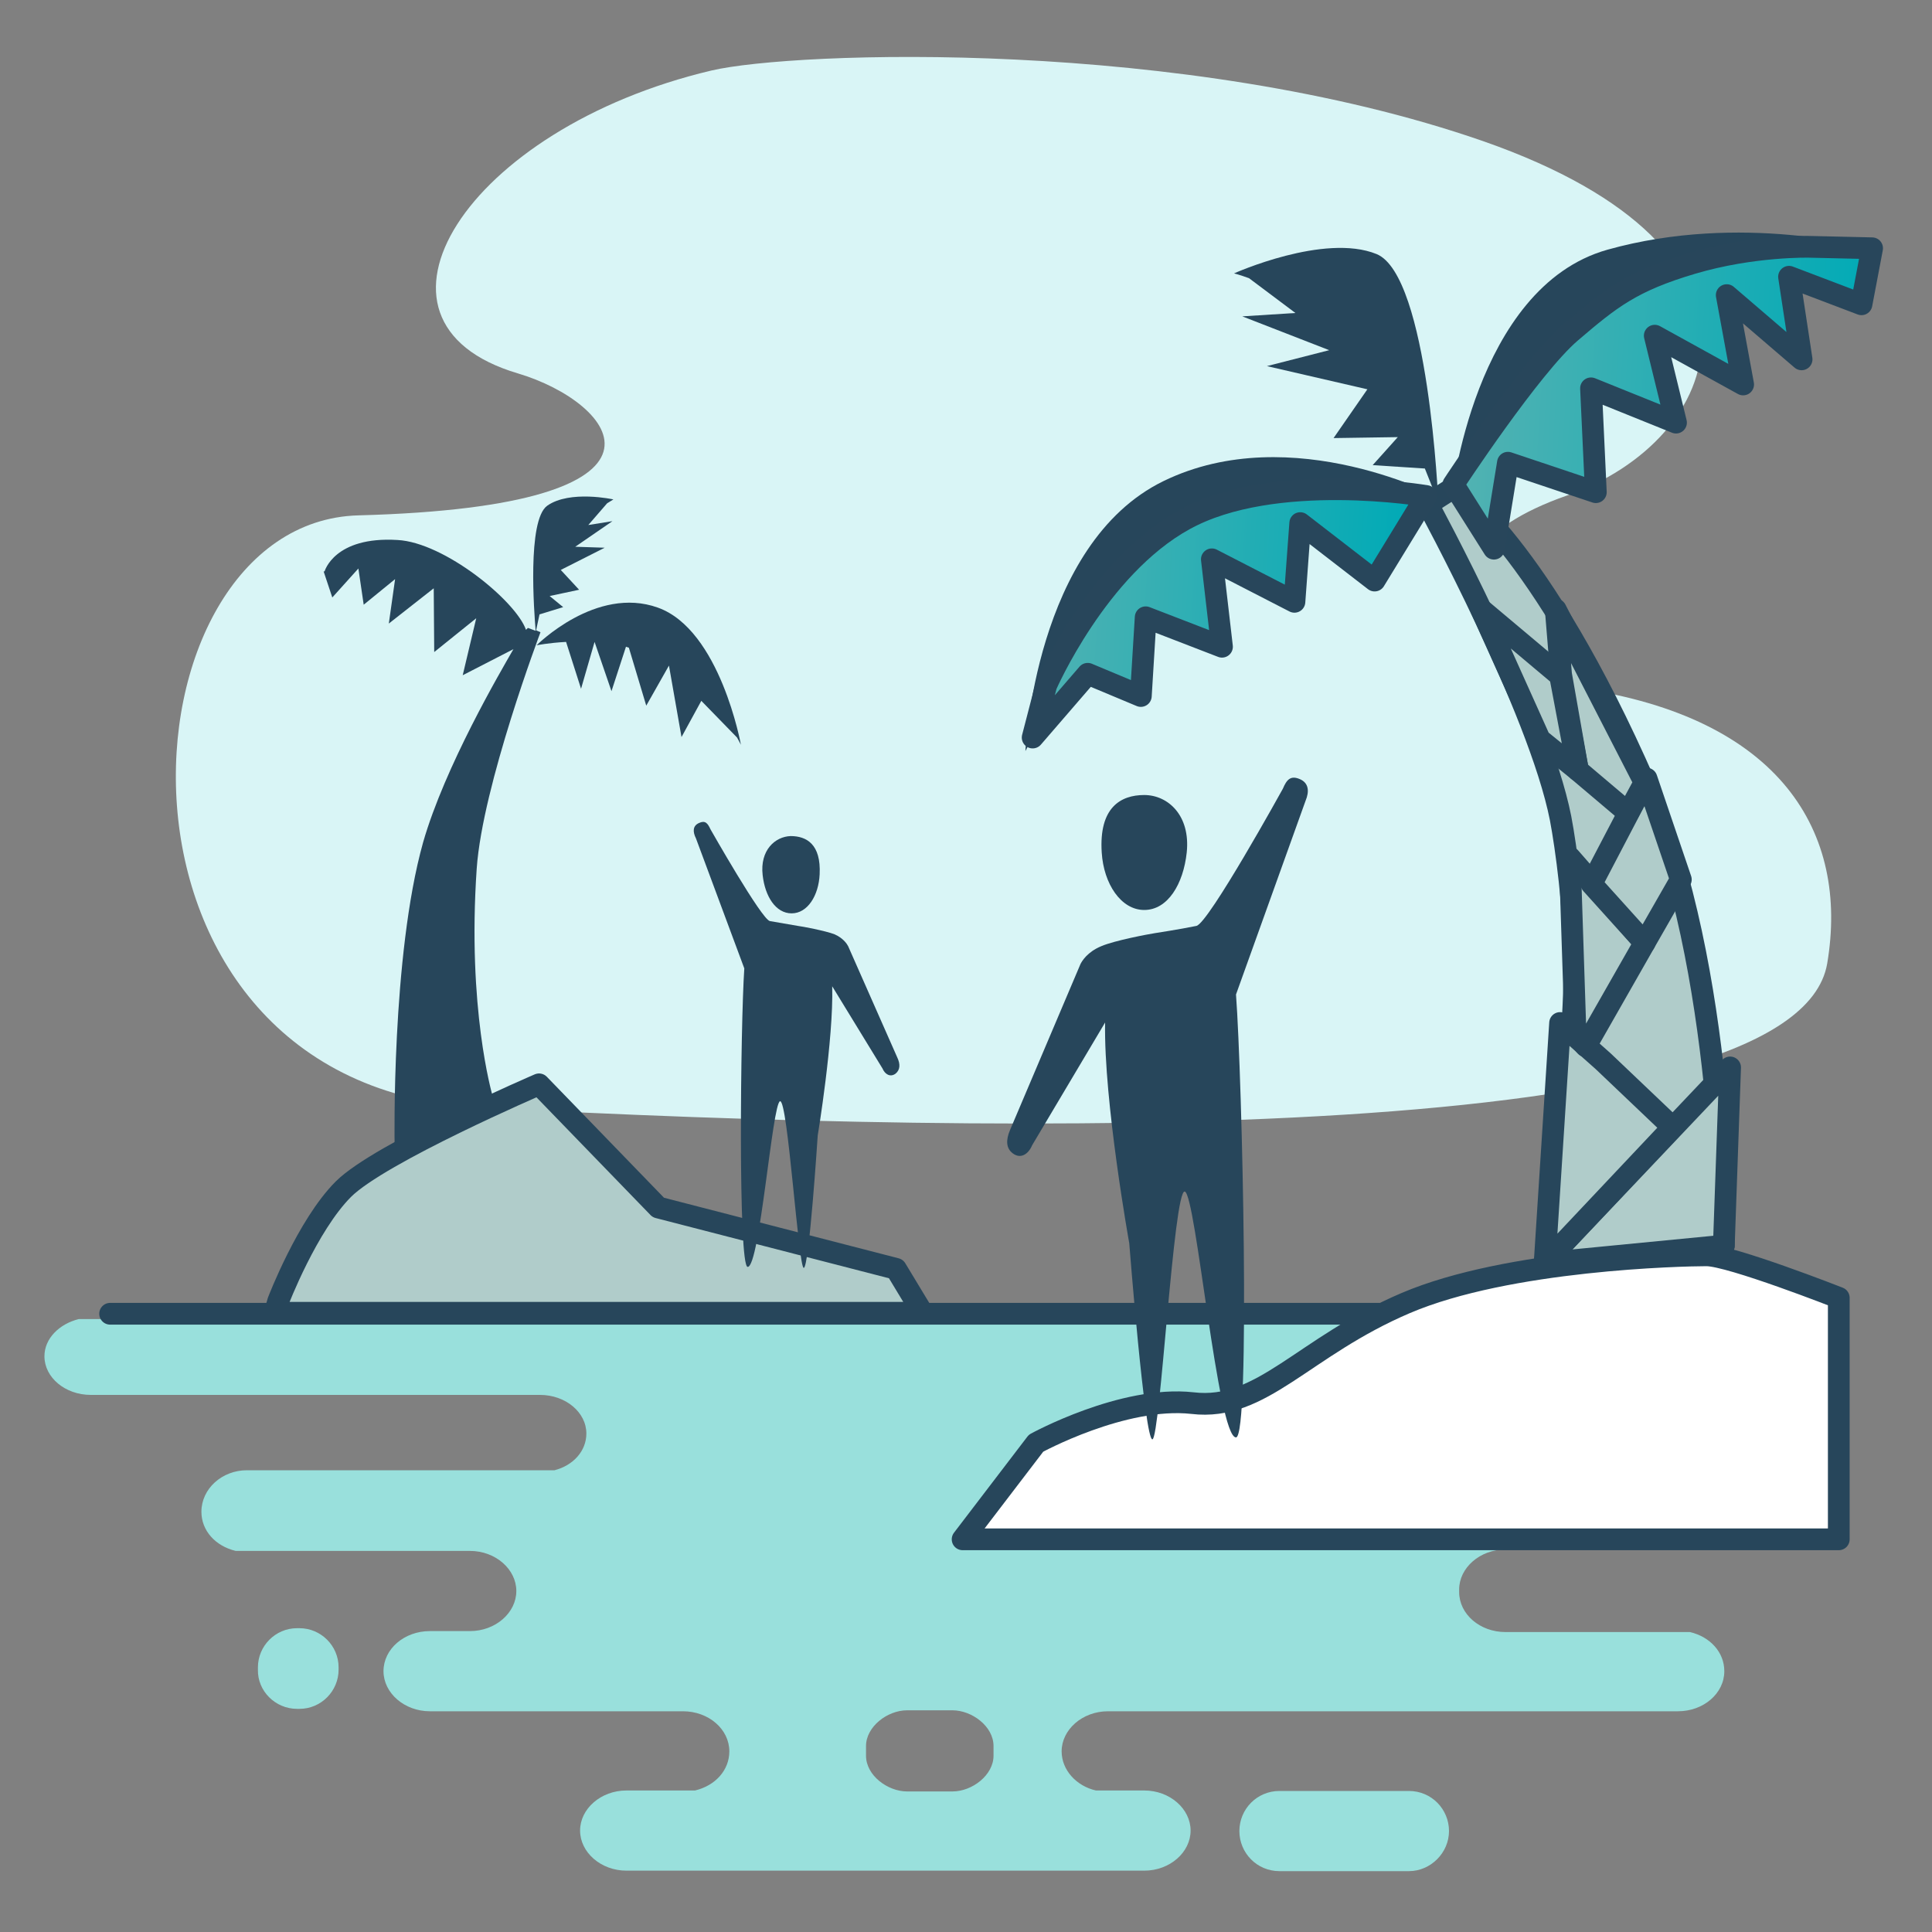 <?xml version="1.0" encoding="utf-8"?>
<!-- Generator: Adobe Illustrator 23.0.3, SVG Export Plug-In . SVG Version: 6.00 Build 0)  -->
<svg version="1.1" id="Calque_1" xmlns="http://www.w3.org/2000/svg" xmlns:xlink="http://www.w3.org/1999/xlink" x="0px" y="0px"
	 viewBox="0 0 400 400" style="enable-background:new 0 0 400 400;" xml:space="preserve">
<rect x="0" y="0" width="400" height="400" fill="#808080" stroke="none"/>
<style type="text/css">
	.st0{fill:#99E0DC;}
	.st1{fill:#D9F5F6;}
	.st2{fill:none;stroke:#27465B;stroke-width:4.5;stroke-linecap:round;stroke-miterlimit:10;}
	.st3{fill:#B0CCCA;stroke:#27465B;stroke-width:4.5;stroke-linejoin:round;stroke-miterlimit:10;}
	.st4{fill:#FFFFFF;stroke:#27465B;stroke-width:4.5;stroke-linejoin:round;stroke-miterlimit:10;}
	.st5{fill:#27465B;}
	.st6{fill:url(#SVGID_1_);stroke:#28465B;stroke-width:4.5;stroke-linejoin:round;stroke-miterlimit:10;}
	.st7{fill:url(#SVGID_2_);stroke:#28465B;stroke-width:4.5;stroke-linejoin:round;stroke-miterlimit:10;}
</style>
<g>
	<path class="st0" d="M61.5,353.8H62c4.5,0,8.1-3.7,8.1-8.1v-0.5c0-4.5-3.7-8.1-8.1-8.1h-0.5c-4.5,0-8.1,3.7-8.1,8.1v0.5
		C53.3,350.1,57,353.8,61.5,353.8z"/>
	<path class="st0" d="M264.9,370.8h26.8c4.7,0,8.3,3.8,8.3,8.3s-3.8,8.3-8.3,8.3h-26.8c-4.7,0-8.3-3.8-8.3-8.3
		S260.2,370.8,264.9,370.8z"/>
	<path class="st0" d="M41.7,313L41.7,313c0,3.9,2.9,7.1,7.1,8.1h48.5c5.3,0,9.6,3.8,9.6,8.3s-4.3,8.3-9.6,8.3H89
		c-5.3,0-9.6,3.7-9.6,8.3l0,0c0,4.5,4.3,8.3,9.6,8.3h17.2h18.3h16.9c5.3,0,9.6,3.7,9.6,8.3c0,3.9-2.9,7.1-7.1,8.1h-14.2
		c-5.3,0-9.6,3.8-9.6,8.3s4.3,8.3,9.6,8.3h107.2c5.3,0,9.6-3.8,9.6-8.3s-4.3-8.3-9.6-8.3h-10c-4-0.9-7.1-4.2-7.1-8.1
		c0-4.5,4.3-8.3,9.6-8.3h118c5.3,0,9.6-3.7,9.6-8.3l0,0c0-3.9-2.9-7.1-7.1-8.1h-38.2c-5.3,0-9.6-3.7-9.6-8.3v-0.5
		c0-4.5,4.3-8.3,9.6-8.3h21.2h7.6c3.6-1.2,6.1-4.3,6.1-7.8l0,0c0-4.5-4.3-8.3-9.6-8.3H328c-3.8-1.1-6.6-4-6.6-7.6l0,0
		c0-4.4,4.3-8,9.6-8h10.7h17.9c5.3,0,9.6-3.6,9.6-8c0-4.4-4.3-8-9.6-8h-56.8h-8.9l-208.9,0H22.9h-6.6c-4,1-7.1,4-7.1,7.7
		c0,4.4,4.3,8,9.6,8h93c5.3,0,9.6,3.6,9.6,8l0,0c0,3.6-2.7,6.6-6.6,7.6H51.1C46,304.4,41.7,308.2,41.7,313z M179.3,361.5
		c0-4,4.4-7.4,8.5-7.4h9.4c4,0,8.5,3.3,8.5,7.4v2c0,4-4.4,7.4-8.5,7.4h-9.4c-4,0-8.5-3.3-8.5-7.4V361.5z"/>
</g>
<path class="st1" d="M307,29.2C245.1,7.7,164.3,10.6,147.3,14.6c-50.8,12-76.2,52-40.1,62.7c20.2,6,38.1,27.5-33,29.4
	c-50.7,1.4-57.9,118.2,25.3,122.6c111.3,5.9,272.3,8,278.8-29.8c4.6-27.2-9.7-50.9-51.3-57c-17.3-2.5-41.2-26.4-2.6-39.9
	C356.9,91.2,372.1,51.9,307,29.2z"/>
<line class="st2" x1="22.8" y1="272" x2="370.3" y2="272"/>
<path class="st3" d="M57.6,269.4c0,0,6-15.7,13.5-23.2s40.5-21.7,40.5-21.7l24.7,25.5l49.2,12.7l5.5,9.1H56.9L57.6,269.4z"/>
<path class="st4" d="M380.7,318.7H199.3l15.2-19.9c0,0,18-9.9,32.4-8.3c14.4,1.7,22.8-11.6,44.1-20.7s57.3-9.9,62.3-9.9
	s27.4,8.8,27.4,8.8V318.7z"/>
<g>
	<path class="st5" d="M98.7,179.8c1.2-17.2,13.2-48.9,13.2-48.9l-0.9-0.4c0.1-0.6,0.4-1.8,0.7-3.3l4.9-1.5l-2.8-2.3l6.1-1.3
		l-3.8-4.1l9.1-4.6l-6.1-0.2l7.7-5.3l-5,0.8l3.9-4.5c0.8-0.5,1.3-0.8,1.3-0.8s-9-2-13.7,1.3c-4.2,3-2.7,22.2-2.4,25.9l-1.6-0.6
		c0,0-0.1,0.1-0.4,0.4c-2.1-6-16.9-18.1-26.6-18.6c-13.1-0.8-15.1,6.5-15.1,6.5l-0.2,0l1.8,5.4l5.4-6l1.1,7.5l6.5-5.3l-1.3,9.2
		l9.3-7.3l0.1,13.2l8.7-7l-2.8,11.8l10.5-5.4c-2.7,4.7-14.2,24.3-18.7,40c-6.6,23.5-5.9,62.5-5.9,62.5l20.2-10.3
		C101.9,226.5,96.7,208.8,98.7,179.8z"/>
	<path class="st5" d="M153.4,154.2c0,0-4.3-23.8-17.2-28.4c-12.8-4.6-25.1,7.8-25.1,7.8s2.4-0.5,6.1-0.7l3.1,9.7l2.8-9.7
		c0,0,0,0,0,0l3.5,10.2l3-9.2c0.2,0.1,0.4,0.1,0.6,0.2l3.6,12l4.7-8.3c0,0,0,0,0,0l2.6,14.8l4.1-7.5l7.4,7.6
		C153.1,153.6,153.4,154.2,153.4,154.2z"/>
</g>
<g>
	<path class="st3" d="M356.9,257.9c0,0,0.3-57.8-16.3-95.6c-21.9-50-39.7-61.3-39.7-61.3l-5.3,3.4c0,0,23,42.2,27.5,65
		c1.2,6.3,2.8,18.7,2.9,28.6c0.1,26.1-6.2,63.5-6.2,63.5L356.9,257.9z"/>
	<polygon class="st3" points="358.2,221 356.9,257.9 319.8,261.5 	"/>
	<polygon class="st3" points="346.3,233.4 331.9,219.7 323,211.8 319.8,261.5 	"/>
	<polygon class="st3" points="340.5,195.2 325,177.5 326.2,214.2 328.3,216.6 	"/>
	<polygon class="st3" points="340.9,161.2 348,182.1 340.5,195.2 329.5,183 	"/>
	<polygon class="st3" points="322.1,126.2 323.2,139.6 326.7,159.5 337.1,168.3 340.5,162 	"/>
	<polygon class="st3" points="306.7,126.2 323,139.9 326.7,159.5 318.8,153.1 	"/>
	<path class="st5" d="M300.5,103.3c0,0,4.6-43.8,32.3-51.6c27.8-7.8,54.4-0.3,54.4-0.3s-31.6,0.3-50.5,12.4
		C317.8,75.7,300.5,103.3,300.5,103.3z"/>
	<path class="st5" d="M298.8,103.3c0,0-31.2-16.7-57.9-3.7s-28.6,55.9-28.6,55.9s11.6-23.1,31.1-36.6
		C265.6,103.5,298.8,103.3,298.8,103.3z"/>
	
		<linearGradient id="SVGID_1_" gradientUnits="userSpaceOnUse" x1="7905.712" y1="39.044" x2="7989.235" y2="39.044" gradientTransform="matrix(-0.998 -6.076906e-02 -7.231649e-02 1.188 8279.469 518.822)">
		<stop  offset="0" style="stop-color:#00AAB6"/>
		<stop  offset="1" style="stop-color:#52B2B2"/>
	</linearGradient>
	<path class="st6" d="M300.9,100.3l8.4,13.3l2.9-17.8l18.2,6.1l-1-21.5l17.6,7.1l-4.4-18l18.3,10.1l-3.4-18.5L373,74.4l-2.6-17.1
		l15,5.7l2.2-11.6l-13-0.3c0,0-11.7-0.3-24.2,3.4c-12.5,3.7-16.9,7.2-25.2,14.3S300.9,100.3,300.9,100.3z"/>
	<path class="st5" d="M295,97c1.7,4.2,2.8,7.2,2.8,7.2s-2-47.2-12.8-51.6c-10.8-4.4-29.5,4-29.5,4s1.2,0.3,3.1,1l9.6,7.2l-11,0.7
		l18,7l-12.9,3.3l20.8,4.8l-7,10.1l13.3-0.2l-5.2,5.8L295,97z"/>
	
		<linearGradient id="SVGID_2_" gradientUnits="userSpaceOnUse" x1="7806.605" y1="40.711" x2="7882.215" y2="40.711" gradientTransform="matrix(-1.035 -6.197911e-02 -6.174319e-02 1.031 8373.168 571.682)">
		<stop  offset="0" style="stop-color:#00AAB6"/>
		<stop  offset="1" style="stop-color:#52B2B2"/>
	</linearGradient>
	<path class="st7" d="M295.3,102.7c0,0-31.5-5.4-50.1,4.9c-18,9.9-28.6,34.3-28.6,34.3l-2.8,10.8l11.4-13.2l11,4.6l1-16.3l15.8,6.1
		l-2.1-18.1l17.1,8.8l1.2-16.3l15.4,11.9L295.3,102.7z"/>
</g>
<g>
	<path class="st5" d="M236.9,188.4c4.9,0,8.1-5.4,8.8-11.9c0.8-7.7-3.9-11.9-8.8-11.9c-4.9,0-9.4,2.6-8.8,11.9
		C228.5,183,232.1,188.4,236.9,188.4z"/>
	<path class="st5" d="M269.1,161.3c-1.9-0.8-2.7,0.1-3.5,2c0,0-15.4,27.9-17.9,28.4c-3.4,0.7-8.6,1.5-8.6,1.5
		c-1.3,0.2-8.3,1.5-11.1,2.7c-2.9,1.2-4,3.1-4.3,3.7L209.1,234c-0.8,1.9-0.9,3.7,0.6,4.8c1.6,1.2,3.2,0.2,4-1.7l15.1-25.4
		c-0.3,16.3,5,45.7,5,45.7s3.2,40.9,4.8,40.6c1.6-0.3,4.4-51.9,6.7-51.3c2.3,0.6,6.8,50.9,10.6,50.9c3,0,1.3-74.3,0-91.7l14.4-40.1
		C271.1,163.9,271,162.1,269.1,161.3z"/>
</g>
<g>
	<path class="st5" d="M163.9,189.1c-3.3,0-5.5-3.5-6-7.9c-0.6-5.2,2.6-8,5.8-8.1c3.3,0,6.3,1.7,6,7.9
		C169.5,185.4,167.2,189.1,163.9,189.1z"/>
	<path class="st5" d="M144.7,170.4c1.3-0.6,1.8,0,2.4,1.3c0,0,10.6,18.7,12.3,19c2.3,0.4,5.8,1,5.8,1c0.9,0.1,5.6,1,7.5,1.7
		c1.9,0.8,2.7,2.1,2.9,2.5l10.2,23.1c0.6,1.3,0.6,2.5-0.4,3.3c-1.1,0.8-2.2,0.1-2.7-1.1l-10.4-17c0.3,11-3,30.9-3,30.9
		s-1.8,27.6-2.9,27.4c-1.1-0.2-3.3-34.9-4.9-34.5c-1.6,0.4-4.2,34.3-6.7,34.3c-2,0-1.5-50-0.7-61.8l-10-26.9
		C143.4,172.2,143.4,171,144.7,170.4z"/>
</g>
</svg>

